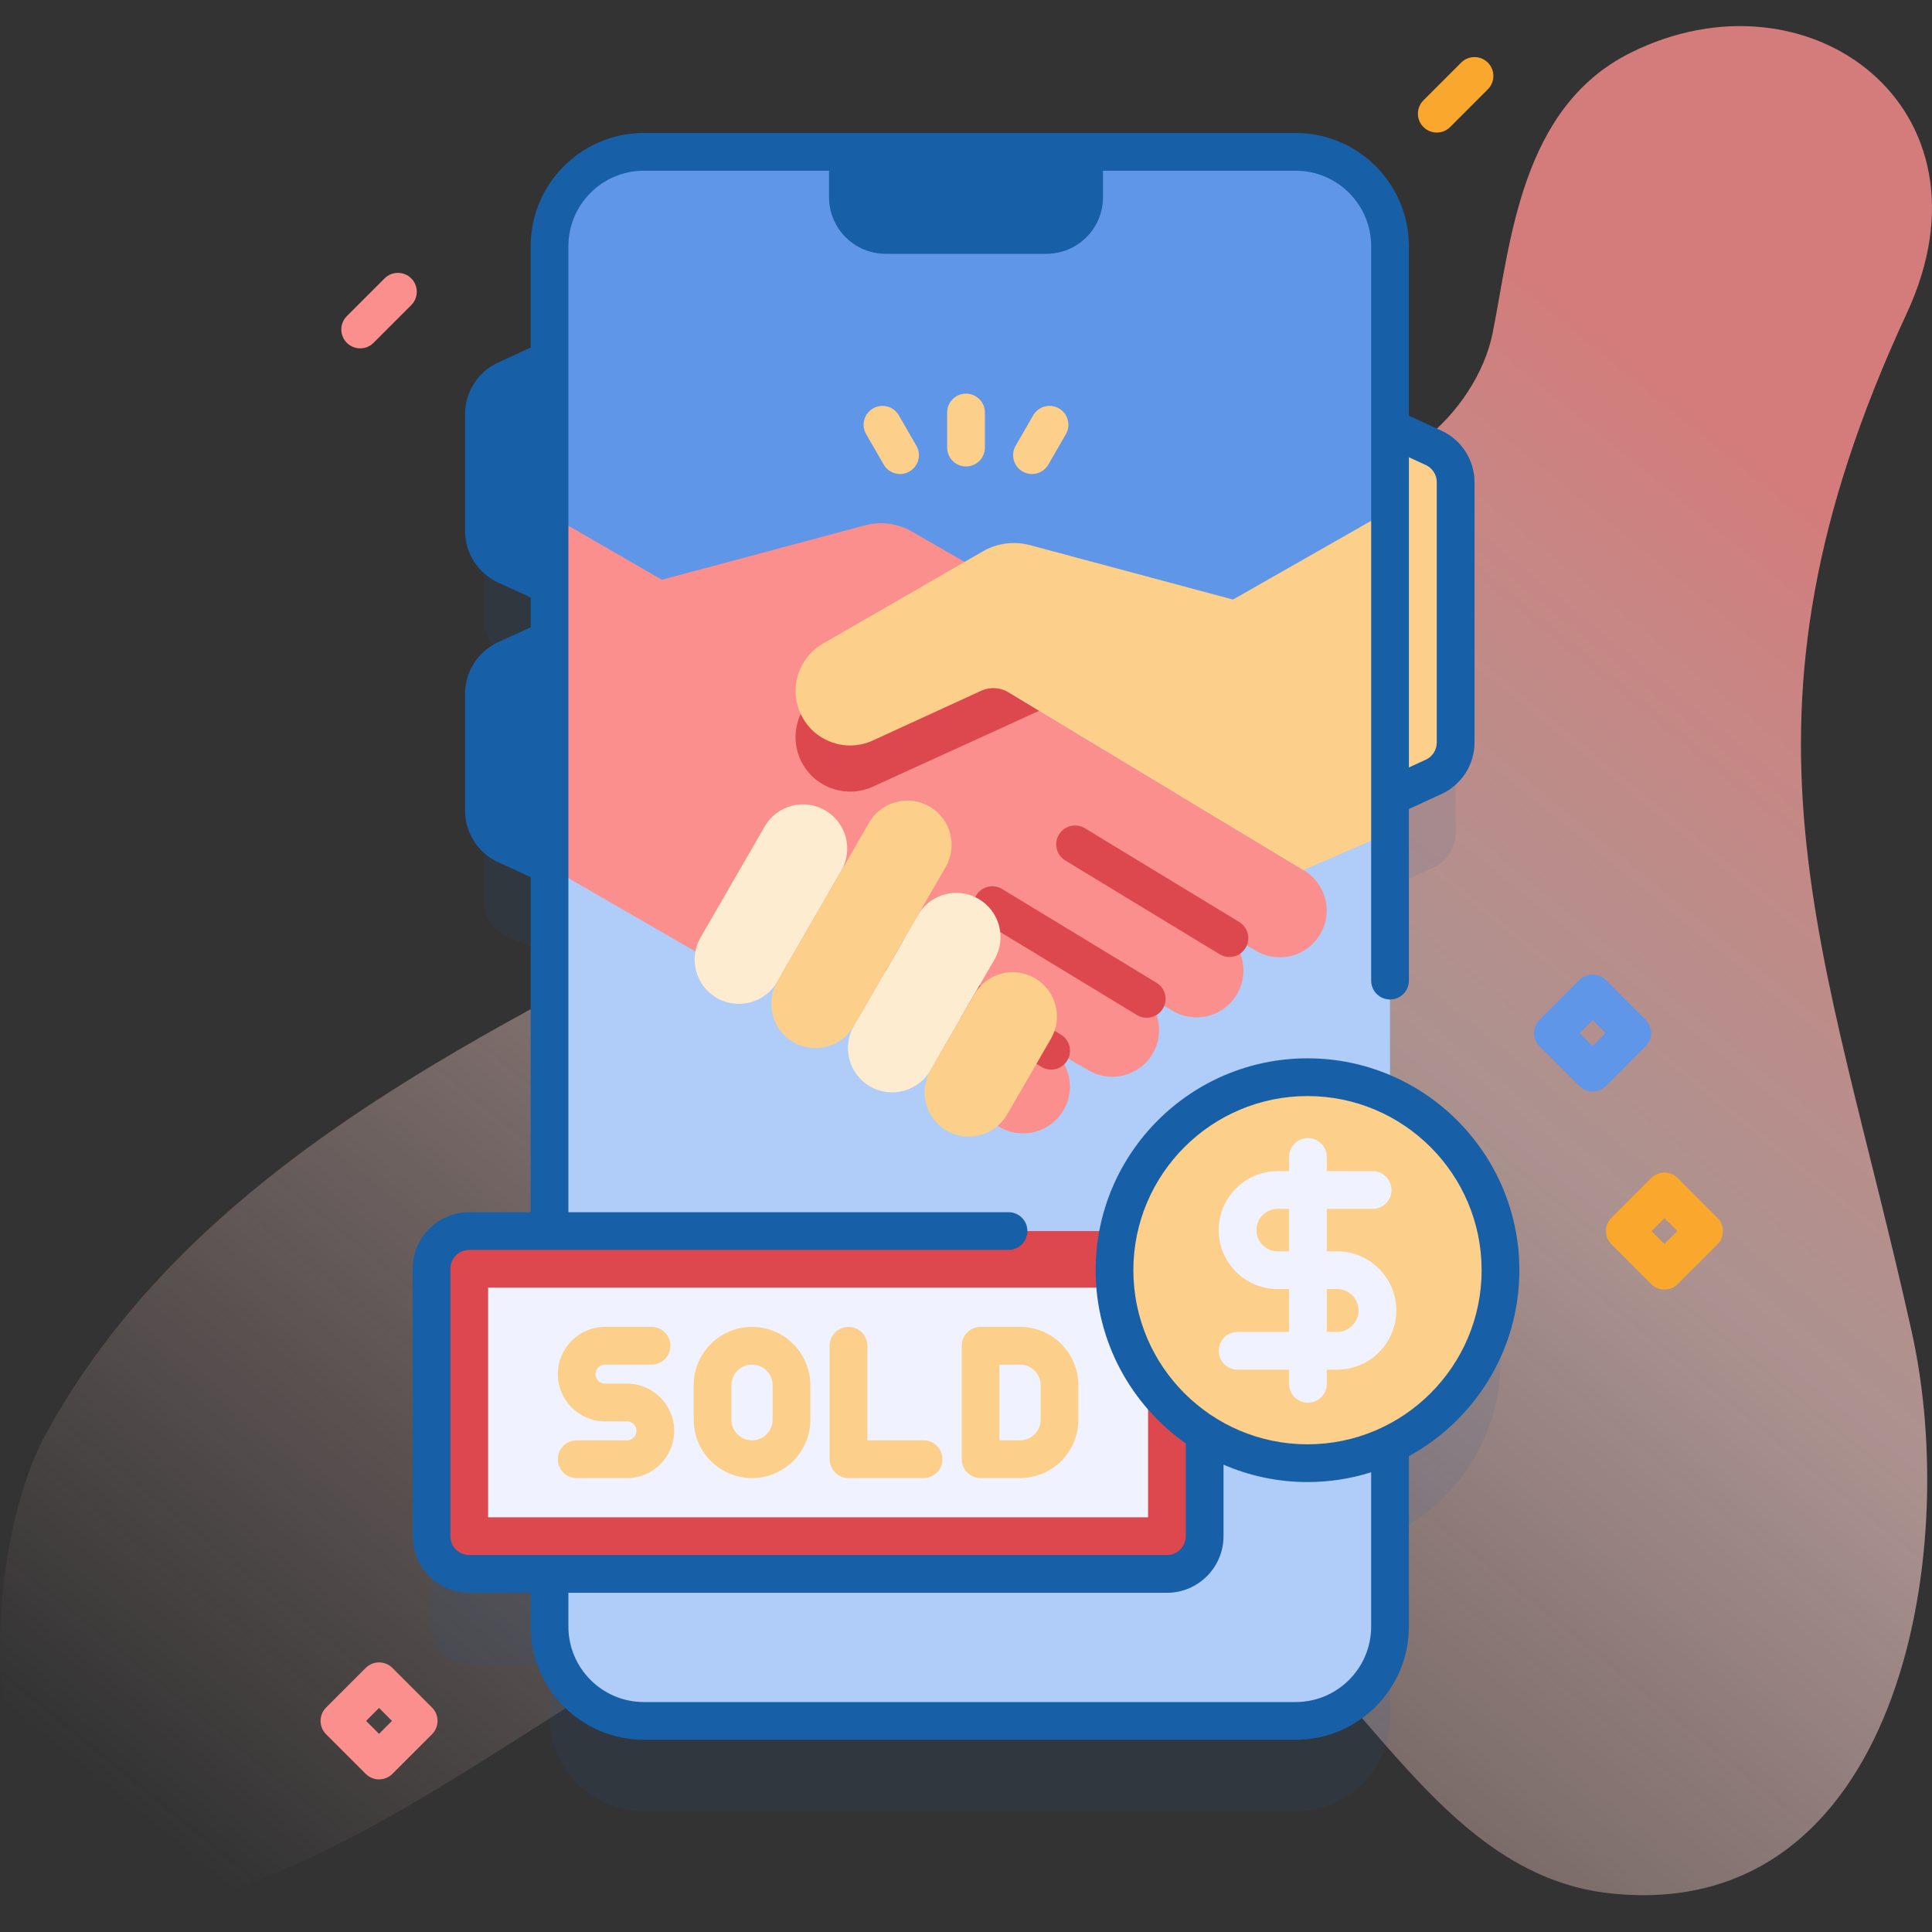 <svg xmlns="http://www.w3.org/2000/svg" width="166" height="166" viewBox="0 0 166 166" fill="none">
  <rect x="0" y="0" width="166" height="166" fill="#333333" stroke="none"/>
  <g clip-path="url(#clip0_92_5732)">
    <path d="M164.261 114.441C156.803 80.886 147.413 62.306 163.84 26.902C172.03 9.253 155.366 -3.097 140.071 4.55C130.661 9.255 129.806 20.79 128.253 28.599C126.875 35.524 118.984 42.535 112.408 39.961C75.574 25.546 88.692 64.356 58.933 79.71C38.354 90.328 15.752 101.77 4.003 123.091C-3.064 135.916 -1.981 168.436 17.138 163.191C44.828 155.595 69.033 122.332 100.657 133.994C115.592 139.501 121.721 160.974 138.468 162.694C162.968 165.212 168.582 133.881 164.261 114.441Z" fill="url(#paint0_linear_92_5732)"/>
    <path opacity="0.1" d="M119.433 101.925V76.254L123.184 74.529C124.335 73.999 125.072 72.849 125.072 71.583V49.209C125.072 47.943 124.335 46.792 123.184 46.263L119.433 44.537V28.933C119.433 24.457 115.804 20.828 111.327 20.828H55.325C50.848 20.828 47.219 24.457 47.219 28.933V38.683L43.468 40.408C42.317 40.938 41.58 42.088 41.58 43.354V53.408C41.58 54.674 42.317 55.825 43.468 56.354L47.219 58.079V62.712L43.468 64.437C42.317 64.966 41.58 66.117 41.58 67.383V77.437C41.58 78.703 42.317 79.853 43.468 80.382L47.219 82.108V113.555H40.32C38.53 113.555 37.078 115.006 37.078 116.797V139.772C37.078 141.563 38.53 143.014 40.32 143.014H47.219V147.537C47.219 152.014 50.848 155.643 55.325 155.643H111.327C115.804 155.643 119.433 152.014 119.433 147.537V131.909C125.044 129.251 128.925 123.538 128.925 116.917C128.925 110.296 125.044 104.583 119.433 101.925Z" fill="#175FA7"/>
    <path d="M111.327 147.862H55.324C50.848 147.862 47.219 144.233 47.219 139.756V21.152C47.219 16.675 50.848 13.046 55.324 13.046H111.327C115.803 13.046 119.432 16.675 119.432 21.152V139.756C119.432 144.233 115.803 147.862 111.327 147.862Z" fill="#B0CDF9"/>
    <path d="M119.433 76.051V48.366L105.943 56.053L88.496 51.378C87.131 51.015 85.676 51.203 84.453 51.91L82.878 52.818L78.355 50.211C77.132 49.504 75.68 49.313 74.312 49.679L56.869 54.351L47.217 48.775V79.053L59.754 86.291C59.466 87.832 60.153 89.454 61.587 90.282C63.405 91.332 65.731 90.709 66.781 88.89C65.731 90.709 66.354 93.034 68.172 94.084C69.991 95.134 72.316 94.511 73.366 92.692C72.316 94.511 72.939 96.836 74.758 97.886C76.576 98.936 78.902 98.313 79.952 96.494C78.902 98.313 79.525 100.638 81.343 101.688C82.778 102.516 84.525 102.3 85.715 101.281L85.895 101.385C87.818 102.494 90.279 101.836 91.388 99.913C92.116 98.656 92.082 97.175 91.439 95.988C91.547 95.902 91.642 95.798 91.718 95.673C91.751 95.619 91.775 95.562 91.799 95.505L93.56 96.522C95.483 97.631 97.944 96.973 99.053 95.05C99.663 93.992 99.736 92.774 99.362 91.706C99.591 91.612 99.793 91.447 99.931 91.219C99.979 91.14 100.015 91.058 100.043 90.974L100.803 91.413C102.726 92.525 105.187 91.863 106.299 89.941C106.939 88.835 106.989 87.551 106.551 86.448C106.739 86.35 106.905 86.202 107.023 86.007C107.068 85.933 107.103 85.856 107.131 85.778L107.959 86.254C109.882 87.367 112.343 86.705 113.451 84.782C114.567 82.86 113.905 80.399 111.979 79.287H111.983L119.433 76.051Z" fill="#B0CDF9"/>
    <path d="M119.432 131.91V101.925C117.282 100.907 114.88 100.335 112.342 100.335C104.336 100.335 97.656 106.009 96.101 113.555H47.219V139.756C47.219 140.916 47.464 142.017 47.903 143.015H100.263C102.054 143.015 103.505 141.563 103.505 139.773V130.946C106.064 132.561 109.093 133.5 112.342 133.5C114.88 133.5 117.282 132.928 119.432 131.91Z" fill="#B0CDF9"/>
    <path d="M119.432 59.879V21.152C119.432 16.675 115.803 13.046 111.327 13.046H55.324C50.848 13.046 47.219 16.675 47.219 21.152V59.879H119.432Z" fill="#5F96E8"/>
    <path d="M89.908 21.808H76.096C73.41 21.808 71.232 19.631 71.232 16.945V13.046H94.771V16.945C94.771 19.631 92.594 21.808 89.908 21.808Z" fill="#175FA7"/>
    <path d="M113.451 80.244C112.343 82.166 109.882 82.828 107.959 81.716L104.824 79.91C106.75 81.019 107.411 83.479 106.299 85.402C105.187 87.325 102.726 87.986 100.804 86.874L97.581 85.016C99.504 86.125 100.165 88.586 99.053 90.512C97.944 92.434 95.483 93.092 93.561 91.984L89.916 89.879C91.842 90.991 92.504 93.449 91.388 95.375C90.279 97.297 87.819 97.956 85.896 96.847L82.797 95.057L84.022 93.29L63.959 81.797L62.896 83.567L47.217 74.515V44.236L56.869 49.812L74.312 45.14C75.68 44.774 77.132 44.965 78.355 45.672L82.878 48.279L83.623 57.658L111.979 74.748C113.905 75.86 114.567 78.321 113.451 80.244Z" fill="#FB8F8D"/>
    <path d="M105.635 82.227C105.348 82.227 105.057 82.151 104.794 81.991L91.53 73.934C90.765 73.469 90.521 72.472 90.986 71.707C91.45 70.942 92.447 70.698 93.213 71.163L106.477 79.219C107.243 79.684 107.486 80.681 107.022 81.447C106.716 81.949 106.182 82.227 105.635 82.227Z" fill="#DD484E"/>
    <path d="M98.525 87.448C98.239 87.448 97.948 87.372 97.685 87.212L84.42 79.156C83.655 78.691 83.412 77.694 83.876 76.928C84.341 76.163 85.338 75.919 86.103 76.384L99.368 84.441C100.133 84.906 100.377 85.903 99.912 86.668C99.607 87.17 99.073 87.448 98.525 87.448Z" fill="#DD484E"/>
    <path d="M90.312 91.902C90.026 91.902 89.735 91.826 89.472 91.666L76.207 83.61C75.442 83.145 75.199 82.148 75.663 81.383C76.128 80.618 77.125 80.374 77.891 80.839L91.155 88.895C91.92 89.36 92.164 90.357 91.699 91.122C91.394 91.625 90.86 91.902 90.312 91.902Z" fill="#DD484E"/>
    <path d="M83.624 57.658L83.179 52.073L82.878 52.248L70.701 59.272C68.467 60.561 67.694 63.413 68.972 65.653C70.175 67.761 72.79 68.602 74.996 67.589L89.29 61.073L83.624 57.658Z" fill="#DD484E"/>
    <path d="M66.781 84.351L72.286 74.816C73.336 72.998 72.713 70.672 70.894 69.622C69.076 68.573 66.75 69.195 65.7 71.014L60.196 80.549C59.146 82.367 59.769 84.693 61.587 85.743C63.406 86.793 65.732 86.17 66.781 84.351Z" fill="#FEECD0"/>
    <path d="M73.367 88.153L81.256 74.49C82.306 72.672 81.683 70.346 79.864 69.296C78.046 68.246 75.72 68.869 74.67 70.688L66.781 84.351C65.732 86.17 66.355 88.495 68.173 89.545C69.992 90.595 72.317 89.972 73.367 88.153Z" fill="#FCCF8A"/>
    <path d="M79.953 91.955L85.458 82.421C86.508 80.602 85.885 78.277 84.066 77.227C82.248 76.177 79.922 76.8 78.872 78.619L73.367 88.153C72.318 89.972 72.94 92.297 74.759 93.347C76.578 94.397 78.903 93.774 79.953 91.955Z" fill="#FEECD0"/>
    <path d="M86.539 95.758L90.305 89.235C91.355 87.417 90.732 85.091 88.913 84.041C87.095 82.991 84.769 83.614 83.719 85.433L79.953 91.956C78.903 93.774 79.526 96.1 81.345 97.15C83.164 98.2 85.489 97.576 86.539 95.758Z" fill="#FCCF8A"/>
    <path d="M119.433 43.827V71.512L111.983 74.748L86.655 59.484C85.941 59.053 85.056 59.007 84.301 59.354L74.996 63.624C74.367 63.913 73.699 64.052 73.044 64.052C71.41 64.052 69.831 63.193 68.972 61.685C67.694 59.445 68.466 56.595 70.7 55.304L82.878 48.279L84.453 47.371C85.676 46.664 87.131 46.476 88.496 46.839L105.942 51.514L119.433 43.827Z" fill="#FCCF8A"/>
    <path d="M119.433 58.492V71.512L111.982 74.748L101.377 68.358L119.433 58.492Z" fill="#FCCF8A"/>
    <path d="M123.184 66.748L119.432 68.473V36.756L123.184 38.482C124.334 39.011 125.071 40.161 125.071 41.427V63.802C125.071 65.068 124.334 66.218 123.184 66.748Z" fill="#FCCF8A"/>
    <path d="M43.467 48.572L47.219 50.298V30.902L43.467 32.627C42.317 33.157 41.58 34.307 41.58 35.573V45.627C41.58 46.893 42.317 48.043 43.467 48.572Z" fill="#175FA7"/>
    <path d="M43.467 72.602L47.219 74.328V54.931L43.467 56.657C42.317 57.186 41.58 58.336 41.58 59.602V69.656C41.58 70.923 42.317 72.073 43.467 72.602Z" fill="#175FA7"/>
    <path d="M83.002 40.081C82.107 40.081 81.381 39.355 81.381 38.46V35.443C81.381 34.548 82.107 33.822 83.002 33.822C83.897 33.822 84.623 34.548 84.623 35.443V38.46C84.623 39.355 83.897 40.081 83.002 40.081Z" fill="#FCCF8A"/>
    <path d="M77.334 40.73C76.773 40.73 76.229 40.439 75.929 39.919L74.421 37.306C73.973 36.531 74.239 35.54 75.014 35.092C75.79 34.644 76.781 34.91 77.228 35.685L78.736 38.298C79.184 39.073 78.919 40.064 78.143 40.512C77.888 40.66 77.609 40.73 77.334 40.73Z" fill="#FCCF8A"/>
    <path d="M88.669 40.73C88.394 40.73 88.115 40.66 87.86 40.512C87.084 40.064 86.819 39.073 87.266 38.298L88.774 35.685C89.222 34.91 90.213 34.644 90.989 35.092C91.764 35.54 92.03 36.531 91.582 37.306L90.074 39.919C89.774 40.439 89.229 40.73 88.669 40.73Z" fill="#FCCF8A"/>
    <path d="M100.264 135.233H40.32C38.53 135.233 37.078 133.782 37.078 131.991V109.016C37.078 107.225 38.53 105.773 40.32 105.773H100.264C102.054 105.773 103.506 107.225 103.506 109.016V131.991C103.506 133.782 102.054 135.233 100.264 135.233Z" fill="#DD484E"/>
    <path d="M98.643 110.637V130.37H41.941V110.637H98.643Z" fill="#F0F3FF"/>
    <path d="M53.868 126.998H49.549C48.654 126.998 47.928 126.272 47.928 125.377C47.928 124.481 48.654 123.756 49.549 123.756H53.868C54.318 123.756 54.684 123.39 54.684 122.94C54.684 122.49 54.318 122.125 53.868 122.125H51.986C49.748 122.125 47.928 120.304 47.928 118.067C47.928 115.829 49.748 114.009 51.986 114.009H55.981C56.876 114.009 57.602 114.734 57.602 115.63C57.602 116.525 56.876 117.251 55.981 117.251H51.986C51.536 117.251 51.17 117.617 51.17 118.067C51.17 118.516 51.536 118.882 51.986 118.882H53.868C56.105 118.882 57.926 120.703 57.926 122.94C57.926 125.178 56.105 126.998 53.868 126.998Z" fill="#FCCF8A"/>
    <path d="M64.614 126.998C61.852 126.998 59.603 124.75 59.603 121.987V119.02C59.603 116.257 61.851 114.009 64.614 114.009C67.377 114.009 69.625 116.257 69.625 119.02V121.987C69.625 124.75 67.377 126.998 64.614 126.998ZM64.614 117.251C63.639 117.251 62.846 118.045 62.846 119.02V121.987C62.846 122.963 63.639 123.756 64.614 123.756C65.59 123.756 66.383 122.963 66.383 121.987V119.02C66.383 118.045 65.59 117.251 64.614 117.251Z" fill="#FCCF8A"/>
    <path d="M79.358 126.998H72.902C72.007 126.998 71.281 126.273 71.281 125.377V115.63C71.281 114.735 72.007 114.009 72.902 114.009C73.797 114.009 74.523 114.735 74.523 115.63V123.756H79.358C80.253 123.756 80.979 124.482 80.979 125.377C80.979 126.273 80.253 126.998 79.358 126.998Z" fill="#FCCF8A"/>
    <path d="M87.644 126.998H84.254C83.359 126.998 82.633 126.273 82.633 125.377V115.63C82.633 114.735 83.359 114.009 84.254 114.009H87.644C90.407 114.009 92.654 116.257 92.654 119.02V121.987C92.654 124.75 90.407 126.998 87.644 126.998ZM85.875 123.756H87.644C88.619 123.756 89.413 122.963 89.413 121.988V119.02C89.413 118.045 88.619 117.252 87.644 117.252H85.875V123.756Z" fill="#FCCF8A"/>
    <path d="M112.342 125.719C121.501 125.719 128.925 118.294 128.925 109.136C128.925 99.978 121.501 92.554 112.342 92.554C103.184 92.554 95.76 99.978 95.76 109.136C95.76 118.294 103.184 125.719 112.342 125.719Z" fill="#FCCF8A"/>
    <path d="M130.546 109.136C130.546 99.099 122.379 90.933 112.342 90.933C102.304 90.933 94.138 99.099 94.138 109.136C94.138 115.283 97.204 120.725 101.884 124.022V131.991C101.884 132.885 101.157 133.612 100.263 133.612H40.319C39.425 133.612 38.698 132.885 38.698 131.991V109.016C38.698 108.122 39.425 107.395 40.319 107.395H86.655C87.551 107.395 88.276 106.669 88.276 105.774C88.276 104.878 87.551 104.153 86.655 104.153H48.838V21.152C48.838 17.576 51.747 14.668 55.322 14.668H111.328C114.903 14.668 117.812 17.576 117.812 21.152V84.254C117.812 85.15 118.538 85.876 119.433 85.876C120.328 85.876 121.054 85.15 121.054 84.254V69.511L123.86 68.22C125.58 67.429 126.692 65.695 126.692 63.801V41.427C126.692 39.534 125.58 37.8 123.86 37.009L121.054 35.718V21.152C121.054 15.789 116.691 11.425 111.327 11.425H55.322C49.959 11.425 45.596 15.789 45.596 21.152V29.864L42.79 31.154C41.07 31.945 39.959 33.68 39.959 35.573V45.627C39.959 47.52 41.07 49.255 42.79 50.046L45.596 51.336V53.893L42.79 55.184C41.07 55.974 39.959 57.709 39.959 59.602V69.656C39.959 71.549 41.07 73.284 42.79 74.075L45.596 75.365V104.153H40.32C37.639 104.153 35.457 106.334 35.457 109.016V131.991C35.457 134.673 37.639 136.854 40.32 136.854H45.596V139.757C45.596 145.12 49.96 149.484 55.323 149.484H111.328C116.692 149.484 121.055 145.12 121.055 139.757V125.115C126.705 122.021 130.546 116.019 130.546 109.136ZM122.506 39.955C123.079 40.218 123.45 40.796 123.45 41.427V63.801C123.45 64.433 123.079 65.01 122.506 65.275L121.054 65.942V39.287L122.506 39.955ZM44.144 47.099C43.571 46.836 43.2 46.258 43.2 45.627V35.572C43.2 34.941 43.571 34.363 44.144 34.1L45.596 33.432V47.767L44.144 47.099ZM44.144 71.129C43.571 70.866 43.2 70.287 43.2 69.656V59.602C43.2 58.971 43.571 58.393 44.144 58.129L45.596 57.462V71.796L44.144 71.129ZM117.812 139.758C117.812 143.333 114.903 146.242 111.328 146.242H55.322C51.747 146.242 48.838 143.333 48.838 139.758V136.855H100.263C102.944 136.855 105.126 134.673 105.126 131.992V125.845C107.34 126.805 109.779 127.34 112.342 127.34C114.247 127.34 116.084 127.044 117.812 126.499V139.758ZM112.342 124.097C104.092 124.097 97.38 117.386 97.38 109.136C97.38 100.886 104.092 94.175 112.342 94.175C120.592 94.175 127.303 100.886 127.303 109.136C127.303 117.386 120.591 124.097 112.342 124.097Z" fill="#175FA7"/>
    <path d="M112.381 120.522C111.486 120.522 110.76 119.797 110.76 118.901V99.408C110.76 98.513 111.486 97.787 112.381 97.787C113.276 97.787 114.002 98.513 114.002 99.408V118.901C114.002 119.797 113.276 120.522 112.381 120.522Z" fill="#F0F3FF"/>
    <path d="M114.888 117.683H106.332C105.437 117.683 104.711 116.957 104.711 116.062C104.711 115.166 105.437 114.44 106.332 114.44H114.888C115.904 114.44 116.73 113.614 116.73 112.599C116.73 111.583 115.904 110.757 114.888 110.757H109.776C106.983 110.757 104.711 108.485 104.711 105.692C104.711 102.899 106.983 100.626 109.776 100.626H117.938C118.834 100.626 119.56 101.352 119.56 102.248C119.56 103.143 118.834 103.869 117.938 103.869H109.776C108.771 103.869 107.953 104.686 107.953 105.692C107.953 106.697 108.771 107.515 109.776 107.515H114.888C117.691 107.515 119.972 109.795 119.972 112.599C119.972 115.402 117.691 117.683 114.888 117.683Z" fill="#F0F3FF"/>
    <path d="M32.569 152.887C32.154 152.887 31.739 152.729 31.422 152.412L28.018 149.008C27.385 148.375 27.385 147.348 28.018 146.716L31.422 143.311C32.055 142.678 33.081 142.678 33.715 143.311L37.119 146.716C37.752 147.348 37.752 148.375 37.119 149.008L33.715 152.412C33.398 152.729 32.983 152.887 32.569 152.887ZM31.457 147.862L32.569 148.973L33.68 147.862L32.569 146.75L31.457 147.862Z" fill="#FB8F8D"/>
    <path d="M143.012 110.799C142.597 110.799 142.182 110.641 141.866 110.324L138.461 106.919C137.828 106.287 137.828 105.26 138.461 104.627L141.866 101.223C142.499 100.59 143.525 100.59 144.158 101.223L147.562 104.627C148.196 105.26 148.196 106.287 147.562 106.919L144.158 110.324C143.842 110.641 143.427 110.799 143.012 110.799ZM141.9 105.773L143.012 106.885L144.124 105.773L143.012 104.662L141.9 105.773Z" fill="#FAA82D"/>
    <path d="M136.838 93.788C136.423 93.788 136.008 93.63 135.692 93.314L132.287 89.909C131.654 89.276 131.654 88.25 132.287 87.617L135.692 84.213C136.325 83.579 137.351 83.579 137.984 84.213L141.389 87.617C142.022 88.25 142.022 89.276 141.389 89.909L137.984 93.314C137.668 93.63 137.253 93.788 136.838 93.788ZM135.727 88.763L136.838 89.875L137.95 88.763L136.838 87.651L135.727 88.763Z" fill="#5F96E8"/>
    <path d="M123.449 11.39C123.034 11.39 122.62 11.231 122.303 10.915C121.67 10.282 121.67 9.255 122.303 8.622L125.545 5.38C126.178 4.747 127.205 4.747 127.838 5.38C128.471 6.013 128.471 7.04 127.838 7.672L124.596 10.915C124.279 11.231 123.864 11.39 123.449 11.39Z" fill="#FAA82D"/>
    <path d="M30.948 29.931C30.532 29.931 30.118 29.772 29.801 29.456C29.168 28.823 29.168 27.796 29.801 27.163L33.043 23.921C33.676 23.288 34.703 23.288 35.336 23.921C35.969 24.554 35.969 25.581 35.336 26.213L32.094 29.456C31.777 29.772 31.362 29.931 30.948 29.931Z" fill="#FB8F8D"/>
  </g>
  <defs>
    <linearGradient id="paint0_linear_92_5732" x1="-2.914" y1="144.068" x2="109.871" y2="5.749" gradientUnits="userSpaceOnUse">
      <stop stop-color="#FFD5D0" stop-opacity="0"/>
      <stop offset="0.667" stop-color="#FFD5D0" stop-opacity="0.584"/>
      <stop offset="1" stop-color="#FB8F8D" stop-opacity="0.8"/>
    </linearGradient>
    <clipPath id="clip0_92_5732">
      <rect width="166" height="166" fill="white"/>
    </clipPath>
  </defs>
</svg>